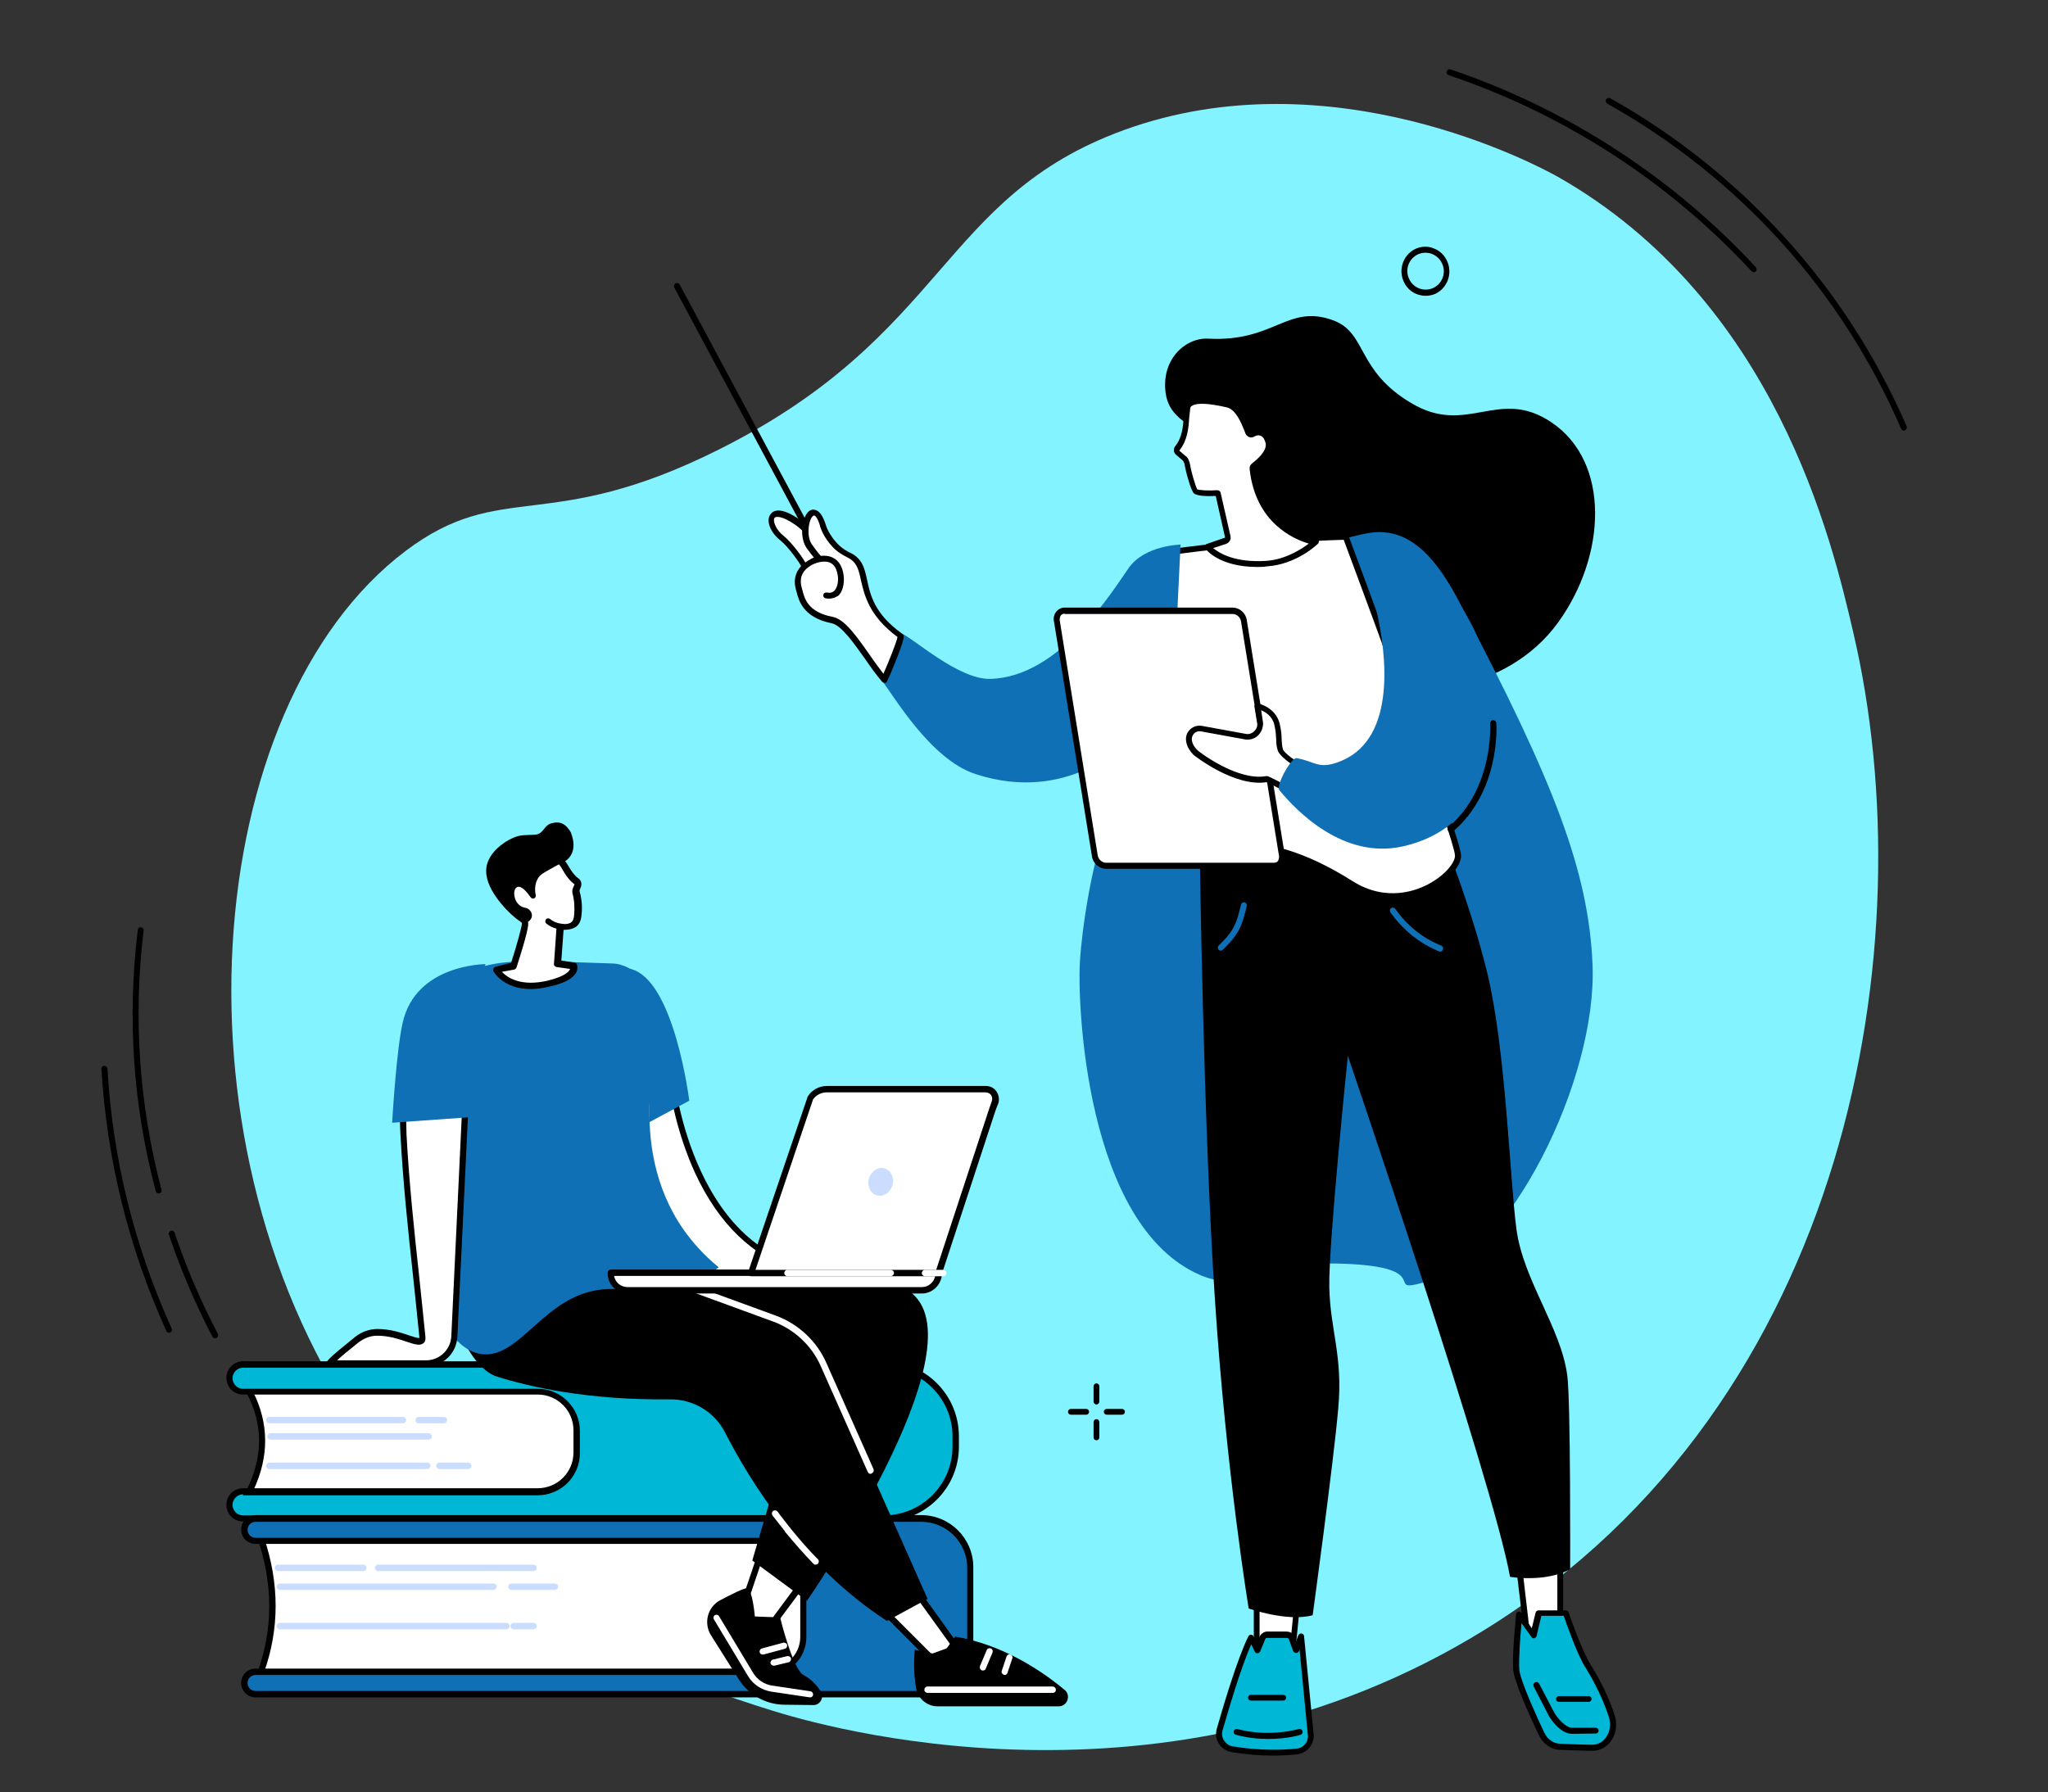 <?xml version="1.0" encoding="utf-8"?>
<!-- Generator: Adobe Illustrator 26.0.3, SVG Export Plug-In . SVG Version: 6.00 Build 0)  -->
<svg version="1.1" id="Capa_1" xmlns="http://www.w3.org/2000/svg" xmlns:xlink="http://www.w3.org/1999/xlink" x="0px" y="0px"
	 viewBox="0 0 640.3 560.4" style="enable-background:new 0 0 640.3 560.4;" xml:space="preserve">
<rect x="0" y="0" width="640.3" height="560.4" fill="#333333" stroke="none"/>
<style type="text/css">
	.st0{fill:#83F3FF;}
	.st1{display:none;}
	.st2{display:inline;}
	.st3{fill:#FFFFFF;}
	.st4{fill:#1070B5;}
	.st5{fill:#00B7D5;}
	.st6{fill:#CADDFF;}
</style>
<g id="Online_courses">
	<path class="st0" d="M486.9,55.2c68.2,38.7,85.9,114,92.5,142.5c22.7,96.7-0.6,240.7-114.8,311.7
		c-100.2,62.3-208.7,30.1-223.6,25.4c-25-7.8-84.8-27.5-126.1-85.3c-64.2-90-52.2-228.8,11.9-277.2c30.1-22.7,44.4-4.9,97.9-31.7
		c71.6-35.8,69.2-78.9,126.6-99.9C416.2,17.1,480.6,51.7,486.9,55.2z"/>
	<g>
		<g class="st1">
			<g class="st2">
				<path class="st3" d="M345.3,16.2h-197c-7.2,0-13.7,5.8-14.7,13.1L115,176c-0.9,7.2,4.2,13.1,11.3,13.1h197
					c7.2,0,13.7-5.8,14.7-13.1l18.7-146.7C357.6,22,352.5,16.2,345.3,16.2z"/>
				<path d="M323.3,189.8h-197c-3.7,0-7-1.4-9.2-4c-2.3-2.7-3.4-6.2-2.9-9.9l18.7-146.7c1-7.6,7.9-13.8,15.5-13.8h197
					c3.7,0,7,1.4,9.2,4c2.3,2.7,3.4,6.2,2.9,9.9l-18.7,146.7C337.8,183.7,330.8,189.8,323.3,189.8z M148.4,17
					c-6.8,0-13,5.5-13.9,12.4l-18.7,146.7c-0.4,3.3,0.5,6.4,2.5,8.7c2,2.3,4.8,3.5,8,3.5h197c6.8,0,13-5.5,13.9-12.4l18.7-146.7
					c0.4-3.3-0.5-6.4-2.5-8.7c-2-2.3-4.8-3.5-8-3.5H148.4z"/>
			</g>
			<g class="st2">
				<path d="M345.3,38.4H143c-0.4,0-0.8-0.4-0.8-0.8c0-0.4,0.4-0.8,0.8-0.8h202.3c0.4,0,0.8,0.4,0.8,0.8
					C346.1,38.1,345.7,38.4,345.3,38.4z"/>
				<path class="st4" d="M157.3,26.2c-0.2,1.9-1.9,3.4-3.8,3.4c-1.8,0-3.1-1.5-2.9-3.4c0.2-1.9,1.9-3.4,3.8-3.4
					C156.2,22.9,157.5,24.4,157.3,26.2z"/>
				<path class="st4" d="M170.6,26.2c-0.2,1.9-1.9,3.4-3.8,3.4c-1.8,0-3.1-1.5-2.9-3.4c0.2-1.9,1.9-3.4,3.8-3.4
					C169.5,22.9,170.8,24.4,170.6,26.2z"/>
				<path class="st4" d="M183.9,26.2c-0.2,1.9-1.9,3.4-3.8,3.4c-1.8,0-3.1-1.5-2.9-3.4c0.2-1.9,1.9-3.4,3.8-3.4
					C182.8,22.9,184.1,24.4,183.9,26.2z"/>
				<path d="M346.9,27h-18.8c-0.4,0-0.8-0.4-0.8-0.8c0-0.4,0.4-0.8,0.8-0.8h18.8c0.4,0,0.8,0.4,0.8,0.8
					C347.7,26.7,347.3,27,346.9,27z"/>
				<path d="M319.7,27h-90.8c-0.4,0-0.8-0.4-0.8-0.8c0-0.4,0.4-0.8,0.8-0.8h90.8c0.4,0,0.8,0.4,0.8,0.8
					C320.5,26.7,320.1,27,319.7,27z"/>
				<path d="M208.5,27h-16.5c-0.4,0-0.8-0.4-0.8-0.8c0-0.4,0.4-0.8,0.8-0.8h16.5c0.4,0,0.8,0.4,0.8,0.8
					C209.3,26.7,208.9,27,208.5,27z"/>
			</g>
			<g class="st2">
				<g>
					<path class="st4" d="M136.3,163.6h181.5c1,0,1.9-0.8,2-1.8l13.8-108.4c0.2-1.2-0.8-2.3-2-2.3H150.1c-1,0-1.9,0.8-2,1.8
						l-13.8,108.4C134.1,162.6,135,163.6,136.3,163.6z"/>
				</g>
			</g>
			<g class="st2">
				<polygon class="st3" points="283.3,71.5 194.3,71.5 195.6,59.9 284.7,59.9 				"/>
				<polygon class="st3" points="316,93.6 157.1,93.6 158.4,82 317.4,82 				"/>
				<polygon class="st3" points="310.4,134.4 151.4,134.4 152.8,122.8 311.7,122.8 				"/>
				<polygon class="st3" points="282.1,113.8 154,113.8 155.4,102.2 283.5,102.2 				"/>
				<polygon class="st3" points="277.5,154.2 149.4,154.2 150.8,142.6 278.9,142.6 				"/>
			</g>
		</g>
		<g>
			<g>
				<path d="M377.8,105.9c-7.3-0.4-15,6.7-13.3,17.4c1.4,8.8,10.9,10.7,15.6,15c15.1,14.1,20.1,60.2,42.2,72.3
					c17.6,9.6,48.9,6,64.8-15.9c15.1-20.8,16.5-50.1-2-62.6c-16.6-11.2-26.3,4.4-43.8-6c-17.3-10.2-13.8-21.9-24.4-25.9
					C402.5,94.9,398.6,107,377.8,105.9z"/>
				<path class="st4" d="M351.2,220.6c-7.8,47.6-8.7,48.3-9.7,53.2c0,0-3.1,14-3.9,27.5c-0.7,11.7,1.5,82,37.8,97.5
					c13.1,5.6,16.9-4.7,44.9-3.6c28.6,1.1,12.1,9.4,24.6,5.9c27-7.7,54.5-63.6,53-99.4c-1.2-29.2-12-57-41-112.2
					c-4.4-8.4-11.5-21.2-22.9-22.9c-5.2-0.7-7.3,0.1-28.3,5.8c-22.9,6.3-28.7-0.4-38.5,5.8C356.8,184.7,355.1,196.8,351.2,220.6z"/>
				<g>
					<g>
						<polygon class="st3" points="392.9,496 392.9,519 403.9,518.3 406.1,496 						"/>
						<path d="M392.9,519.9c-0.2,0-0.5-0.1-0.6-0.3c-0.2-0.2-0.3-0.4-0.3-0.7v-23c0-0.5,0.4-0.9,0.9-0.9h13.2c0.3,0,0.5,0.1,0.7,0.3
							c0.2,0.2,0.3,0.5,0.2,0.7l-2.2,22.3c0,0.5-0.4,0.8-0.9,0.8L392.9,519.9C392.9,519.9,392.9,519.9,392.9,519.9z M393.8,496.9
							V518l9.3-0.6l2-20.5H393.8z"/>
					</g>
					<g>
						<path class="st5" d="M405.6,547.7c-4.5,0.5-11.9,0.8-20.5-0.7c-2.8-0.5-4.6-3.3-3.8-6c2.2-7.7,6.4-21.9,9.8-28.8l2,3.7
							l1.6-3.9c0.3-0.5,0.8-0.8,1.3-0.8l5.9,0c1.7,0,1.9,0.9,2.1,1.7l1.2,3.1l1.6-4.1l3,30.7C410.1,545,408.2,547.4,405.6,547.7z"/>
						<path d="M397.9,549c-3.8,0-8.2-0.3-12.9-1.1c-1.6-0.3-3-1.2-3.9-2.6c-0.9-1.4-1.1-3.1-0.7-4.6c1.8-6.3,6.3-21.7,9.9-29
							c0.2-0.3,0.5-0.5,0.8-0.5c0.3,0,0.7,0.2,0.8,0.5l1.1,2l0.9-2.1c0,0,0-0.1,0.1-0.1c0.4-0.7,1.2-1.2,2-1.3c0,0,0.1,0,0.1,0
							l5.9,0c0,0,0,0,0,0c2.3,0,2.7,1.5,2.9,2.2l0,0.2l0.3,0.7l0.7-1.9c0.2-0.4,0.6-0.6,1-0.6c0.4,0.1,0.8,0.4,0.8,0.8l3,30.7
							c0.3,3.1-2,5.9-5.1,6.3l0,0C403.6,548.8,401,549,397.9,549z M391.2,514.2c-3.4,7.6-7.3,21.2-9,27c-0.3,1.1-0.1,2.2,0.5,3.1
							c0.6,0.9,1.5,1.6,2.6,1.8c8.4,1.4,15.6,1.2,20.2,0.7l0,0c2.1-0.2,3.6-2.1,3.4-4.2l-2.6-26.8l-0.2,0.5
							c-0.1,0.4-0.5,0.6-0.9,0.6c0,0,0,0,0,0c-0.4,0-0.7-0.2-0.9-0.6l-1.2-3.3c-0.2-0.6-0.2-0.8-1.2-0.8l-5.8,0
							c-0.2,0-0.4,0.1-0.5,0.3l-1.6,3.9c-0.1,0.3-0.5,0.6-0.8,0.6c-0.4,0-0.7-0.2-0.9-0.5L391.2,514.2z"/>
					</g>
					<path d="M396.6,543.8c-3,0-6.5-0.3-10.2-1.3c-0.5-0.1-0.8-0.6-0.7-1.1c0.1-0.5,0.6-0.8,1.1-0.7c10.3,2.7,19.1,0,19.2,0
						c0.5-0.2,1,0.1,1.2,0.6c0.2,0.5-0.1,1-0.6,1.2C406.4,542.6,402.4,543.8,396.6,543.8z"/>
					<path d="M401.2,531.8h-10.1c-0.5,0-0.9-0.4-0.9-0.9c0-0.5,0.4-0.9,0.9-0.9h10.1c0.5,0,0.9,0.4,0.9,0.9
						C402.1,531.4,401.7,531.8,401.2,531.8z"/>
					<g>
						<polygon class="st3" points="474.3,483.8 477.5,511.6 487.9,511.2 487.9,483.8 						"/>
						<path d="M477.5,512.5c-0.5,0-0.9-0.4-0.9-0.8l-3.3-27.7c0-0.3,0.1-0.5,0.2-0.7s0.4-0.3,0.7-0.3h13.6c0.5,0,0.9,0.4,0.9,0.9
							v27.4c0,0.5-0.4,0.9-0.9,0.9L477.5,512.5C477.6,512.5,477.6,512.5,477.5,512.5z M475.3,484.8l3,25.8l8.6-0.3v-25.5H475.3z"/>
					</g>
					<g>
						<path class="st5" d="M475.1,504.9c0,0-1.3,12.3-0.9,17.3c0.3,3.5,5.2,14.3,7.9,20.1c1.1,2.4,3.3,3.9,5.7,4
							c2.9,0.1,7,0.3,10.2,0.3c4.5,0,7.6-5.1,6-9.9c-1.5-4.4-3.8-9.9-7.5-15.8c-2.8-4.4-6.8-16.4-6.8-16.4h-8.5l-1.7,7L475.1,504.9z
							"/>
						<path d="M497.9,547.5C497.9,547.5,497.9,547.5,497.9,547.5c-3.3,0-7.4-0.2-10.3-0.3c-2.7-0.1-5.2-1.9-6.5-4.6
							c-3.5-7.4-7.7-16.9-8-20.4c-0.4-5,0.9-16.9,0.9-17.4c0-0.4,0.3-0.7,0.7-0.8c0.4-0.1,0.8,0.1,1,0.4l3.2,4.8l1.2-4.9
							c0.1-0.4,0.5-0.7,0.9-0.7h8.5c0.4,0,0.8,0.3,0.9,0.6c0,0.1,4.1,11.9,6.8,16.2c3.2,5.1,5.8,10.4,7.6,16c0.9,2.7,0.5,5.8-1.1,8
							C502.3,546.4,500.2,547.5,497.9,547.5z M475.7,507.6c-0.4,3.9-0.9,11.1-0.7,14.5c0.2,2.5,3.1,9.7,7.8,19.7
							c1,2.1,2.8,3.4,4.9,3.5c2.8,0.1,6.9,0.3,10.2,0.3c0,0,0,0,0,0c1.6,0,3.2-0.8,4.2-2.3c1.3-1.8,1.6-4.2,0.9-6.4
							c-1.8-5.4-4.3-10.6-7.4-15.6c-2.5-3.9-5.8-13.4-6.7-16h-7l-1.5,6.3c-0.1,0.4-0.4,0.6-0.7,0.7c-0.4,0.1-0.7-0.1-0.9-0.4
							L475.7,507.6z"/>
					</g>
					<path d="M491.5,542.2c-3.8,0-6.9-5-7.2-5.5l-4.8-9.3c-0.2-0.5-0.1-1,0.4-1.3c0.5-0.2,1-0.1,1.3,0.4l4.8,9.2
						c0.8,1.3,3.3,4.6,5.6,4.6c0,0,0,0,0,0l7.3,0c0,0,0,0,0,0c0.5,0,0.9,0.4,0.9,0.9c0,0.5-0.4,0.9-0.9,0.9L491.5,542.2
						C491.5,542.2,491.5,542.2,491.5,542.2z"/>
					<path d="M496.7,532.2h-9.3c-0.5,0-0.9-0.4-0.9-0.9s0.4-0.9,0.9-0.9h9.3c0.5,0,0.9,0.4,0.9,0.9S497.2,532.2,496.7,532.2z"/>
					<path d="M375.1,266.1c0,0,1.1,84.6,4.7,139.7c3.6,55.1,10.6,97.2,10.6,97.2s12.1,4.3,20,2.1c0,0,6.6-48.3,8-64.7
						c1.5-16.3-2.5-24.4-2.8-37.8c-0.3-13.4,5.8-72.4,5.8-72.4s45.5,133.4,50.7,162.9c0,0,11,1.9,18.8-2.4c0,0,0.2-52.5-0.9-60.6
						c-2-15-13.8-29.8-15.9-45.8c-2.1-16-3.3-56-9.1-80c-5.8-24-17.2-51-17.2-51L375.1,266.1z"/>
					<path class="st4" d="M450.3,297.6c-0.1,0-0.2,0-0.4-0.1c-6.1-2.5-11.2-6.6-15.2-12.2c-0.3-0.4-0.2-1,0.2-1.3
						c0.4-0.3,1-0.2,1.3,0.2c3.8,5.3,8.6,9.2,14.4,11.5c0.5,0.2,0.7,0.7,0.5,1.2C451,297.4,450.6,297.6,450.3,297.6z"/>
					<path class="st4" d="M381.7,297.3c-0.2,0-0.5-0.1-0.7-0.3c-0.4-0.4-0.3-1,0-1.3c4.9-4.6,5.6-7.3,6.7-11.6
						c0.1-0.4,0.2-0.8,0.3-1.2c0.1-0.5,0.6-0.8,1.1-0.7c0.5,0.1,0.8,0.6,0.7,1.1c-0.1,0.4-0.2,0.8-0.3,1.2
						c-1.1,4.4-1.9,7.5-7.2,12.5C382.1,297.2,381.9,297.3,381.7,297.3z"/>
				</g>
				<g>
					<g>
						<path class="st3" d="M244.4,168.4c2.6,2,6.5,7.5,6.8,8.5c2.6,8.4,10.3,1.2,10.3,1.2s-6.8-10.9-11.9-14.5
							C239.7,156.5,239.1,164.2,244.4,168.4z"/>
						<path d="M255.6,181.9c-0.4,0-0.8,0-1.2-0.2c-1.8-0.5-3.2-2-3.9-4.6c-0.3-0.8-4-6.1-6.5-8.1l0,0c-3.2-2.5-4.6-6.2-3.1-8.2
							c0.9-1.2,3.2-2.5,9.4,1.9c5.2,3.7,11.9,14.3,12.2,14.8c0.2,0.4,0.2,0.9-0.2,1.2C262,179,258.8,181.9,255.6,181.9z M245,167.6
							c2.7,2.1,6.7,7.7,7.1,9c0.6,1.9,1.5,3,2.6,3.3c1.8,0.5,4.2-1,5.5-2c-1.6-2.4-7.1-10.6-11.3-13.6c-4.4-3.1-6.4-2.9-6.8-2.3
							C241.6,162.9,242.5,165.6,245,167.6L245,167.6z"/>
					</g>
					<g>
						<path class="st3" d="M366.8,172.6c0,0,27.2-3.9,53.9-4.7c0,0,35.1,93.9,35.1,99.8c0,5.9-16.8,19.3-33.5,8.6
							c-27.8-17.8-45.2-11.7-58.9-8.5C342.8,272.6,366.8,172.6,366.8,172.6z"/>
						<path d="M435.4,281.2c-4.1,0-8.8-1-13.6-4.1c-25.6-16.3-42.1-12.3-55.3-9.1c-1,0.2-2,0.5-2.9,0.7c-2.2,0.5-4,0-5.5-1.5
							c-11.9-12,7-91.5,7.8-94.9c0.1-0.4,0.4-0.7,0.8-0.7c0.3,0,27.5-3.9,54-4.7c0.4,0,0.8,0.2,0.9,0.6
							c1.4,3.8,35.2,94.1,35.2,100.1c0,3.2-3.8,7.5-8.9,10.3C445.5,279.3,441,281.2,435.4,281.2z M385.9,263.2
							c10,0,21.9,2.8,36.9,12.3c10.7,6.8,20.4,2.9,24.1,0.8c5-2.7,8-6.6,8-8.7c0-4.7-24.9-72.3-34.8-98.8c-23.9,0.7-48.3,4-52.5,4.5
							c-0.8,3.6-5.2,22.3-8.3,41.9c-5.7,36-3.1,47.4,0.1,50.6c1,1,2.2,1.3,3.8,1c0.9-0.2,1.9-0.5,2.9-0.7
							C371.9,264.8,378.4,263.2,385.9,263.2z"/>
					</g>
					<path class="st4" d="M275.6,212.7c3.4,4.1,15.1,24.8,29.5,29.4c28.7,9.3,46.5-9.6,46.5-9.6l-2.5,56.7c0,0,13.9,8.2,13.9,7.5
						s6.1-126.4,6.1-126.4s-11.2,0.2-16.2,7.3c-5,7.1-21.6,34.3-43.4,34.7c-9.9,0.2-24.3-13-27.5-14.1L275.6,212.7z"/>
					<g>
						<g>
							<path class="st3" d="M332.9,191h52.5c1.7,0,3.2,1.4,3.5,3.1l11.9,73.6c0.3,1.7-0.8,3.1-2.5,3.1h-52.5c-1.7,0-3.2-1.4-3.5-3.1
								l-11.9-73.6C330.1,192.4,331.3,191,332.9,191z"/>
							<path d="M398.3,271.7h-52.5c-2.1,0-4.1-1.7-4.4-3.9l-11.9-73.6c-0.2-1.1,0.1-2.2,0.8-3c0.7-0.8,1.6-1.2,2.6-1.2h52.5
								c2.1,0,4.1,1.7,4.4,3.9l11.9,73.6c0.2,1.1-0.1,2.2-0.8,3C400.3,271.3,399.4,271.7,398.3,271.7z M332.9,191.9
								c-0.5,0-0.9,0.2-1.2,0.5c-0.3,0.4-0.4,0.9-0.4,1.5l11.9,73.6c0.2,1.3,1.4,2.3,2.6,2.3h52.5c0.5,0,0.9-0.2,1.2-0.5
								c0.3-0.4,0.4-0.9,0.4-1.5L388,194.3c-0.2-1.3-1.4-2.3-2.6-2.3H332.9z"/>
						</g>
					</g>
					<g>
						<g>
							<path class="st3" d="M393.2,220.8l0.9,5.6c0.1,2.5-2.2,4.5-4.7,4l-13.7-2.5c-2.1-0.4-4.1,1.3-3.9,3.4
								c0.1,1.2,0.6,2.6,2.1,4.1c0.7,0.7,12.9,9.9,22.2,8.3c0.4-0.1,9.1,4.8,9.5,4.6c1.5-1,2.5-4.4,2.8-7.2c0-0.2-7.2-4.3-8-6.6
								c-0.8-2.3-0.1-4-1.1-8C398.2,221.8,393.2,220.8,393.2,220.8z"/>
							<path d="M405.6,249.2c-0.6,0-1.7-0.6-5.8-2.7c-1.4-0.7-3.2-1.7-3.8-1.9c-10.1,1.6-22.7-8.4-22.8-8.5
								c-1.5-1.5-2.3-3.1-2.4-4.7c-0.1-1.3,0.4-2.5,1.4-3.4c1-0.9,2.3-1.2,3.6-1l13.7,2.5c0.9,0.2,1.8-0.1,2.5-0.7
								c0.7-0.6,1.1-1.4,1.1-2.3l-0.9-5.5c0-0.3,0.1-0.6,0.3-0.8c0.2-0.2,0.5-0.3,0.8-0.2c0.2,0,5.6,1.2,6.8,6.4
								c0.5,2.1,0.6,3.7,0.6,4.9c0.1,1.1,0.1,2,0.4,3c0.4,1.3,4.6,4.1,6.2,5.1c1.6,1.1,1.9,1.2,1.8,1.9c-0.3,2.8-1.4,6.6-3.2,7.9
								C405.9,249.1,405.8,249.2,405.6,249.2z M396.1,242.7c0.4,0,1,0.3,4.5,2.1c1.5,0.8,3.8,2,4.7,2.4c0.9-1,1.7-3.3,2.1-5.8
								c-0.2-0.2-0.6-0.4-0.9-0.6c-3.2-2.1-6.4-4.3-7-6.1c-0.4-1.2-0.5-2.3-0.5-3.5c-0.1-1.2-0.1-2.6-0.6-4.6
								c-0.6-2.6-2.7-3.9-4.1-4.5l0.6,4c0,0,0,0.1,0,0.1c0,1.5-0.6,2.9-1.7,3.9c-1.1,1-2.6,1.4-4.1,1.1l-13.7-2.5
								c-0.7-0.1-1.5,0.1-2,0.6c-0.5,0.5-0.8,1.2-0.8,1.9c0.1,1.2,0.7,2.4,1.9,3.5c1.1,1,12.8,9.6,21.4,8
								C396,242.7,396,242.7,396.1,242.7z M407.7,241.7L407.7,241.7L407.7,241.7z"/>
						</g>
						<path class="st4" d="M405.4,237.1c6,1,6.9,3.9,14.3,0.7c16.9-7.4,13.7-33.3,10.8-46.2c-0.6-2.6-1.3-5.2-2.1-7.7
							c-1.5-4.5,16.6-8.6,19.8-5.2c3.9,4.2,8,9.4,11.5,15.9c10.5,19.2,13.9,62.3-21.2,70.1c-18.5,4.1-33.2-11.1-38.5-17.6
							C398.8,245.7,403.7,236.8,405.4,237.1z"/>
					</g>
					<path d="M453.5,260.2c-0.3,0-0.5-0.1-0.7-0.3c-0.3-0.4-0.3-1,0.1-1.3c14.2-12.1,13-32.2,13-32.4c0-0.5,0.4-1,0.9-1
						c0.5,0,1,0.4,1,0.9c0.1,0.9,1.3,21.3-13.6,34C453.9,260.1,453.7,260.2,453.5,260.2z"/>
					<g>
						<path d="M260.9,182.4c-0.3,0-0.7-0.2-0.8-0.5l-49.3-92c-0.2-0.5-0.1-1,0.4-1.3c0.5-0.2,1-0.1,1.3,0.4l49.3,92
							c0.2,0.5,0.1,1-0.4,1.3C261.2,182.3,261,182.4,260.9,182.4z"/>
						<g>
							<g>
								<path class="st3" d="M257.6,164.7c0.8,2.4,3,5.4,5,7c0.9,0.7,1.8,1.3,2.9,1.8c8.1,3.7,0.6,14,16.2,25.3
									c0.6,0.4-3.8,11.1-5.1,13.7c-5.5-6.5-11.4-17.6-16.3-18.6c-9.1-1.8-9.7-7.3-10.4-10c-1.9-7.2,6.5-9.1,6.5-9.1
									s-0.9-0.7-3.2-4C249.6,165.7,254.2,153.9,257.6,164.7z"/>
								<path d="M276.5,213.5c-0.3,0-0.5-0.1-0.7-0.3c-1.8-2.1-3.6-4.6-5.3-7.1c-3.7-5.2-7.5-10.6-10.5-11.2c-9-1.8-10.3-7.2-11-10
									c-0.1-0.2-0.1-0.5-0.2-0.7c-0.6-2.2-0.3-4.2,0.7-5.9c1.3-2.1,3.5-3.3,5-3.9c-0.5-0.6-1.3-1.6-2.3-3c-2-2.9-1.7-7.8-0.2-10.4
									c0.9-1.6,2-1.7,2.6-1.6c1.5,0.2,2.7,1.8,3.7,5.1l0,0c0.7,2.1,2.7,5,4.7,6.6c0.9,0.7,1.8,1.3,2.7,1.7
									c3.9,1.8,4.6,4.9,5.4,8.6c1,4.7,2.3,10.6,11,16.8c0.6,0.4,1,0.7-1.5,7.1c-1.2,3.1-2.6,6.5-3.3,7.8c-0.1,0.3-0.4,0.5-0.7,0.5
									C276.6,213.5,276.6,213.5,276.5,213.5z M254.5,161.2c-0.2,0-0.5,0.3-0.8,0.7c-1,1.7-1.5,5.9,0.1,8.3c2.1,3,3,3.8,3,3.8
									c0.3,0.2,0.4,0.6,0.3,0.9c-0.1,0.3-0.3,0.6-0.7,0.7c0,0-3.7,0.9-5.3,3.5c-0.8,1.3-0.9,2.8-0.5,4.5c0.1,0.2,0.1,0.5,0.2,0.7
									c0.7,2.8,1.7,7.1,9.5,8.6c3.8,0.7,7.6,6.2,11.6,11.9c1.4,2,2.9,4.1,4.3,5.9c1.5-3.4,4.1-9.8,4.4-11.5
									c-8.9-6.6-10.3-13-11.4-17.6c-0.7-3.4-1.3-5.9-4.3-7.3c-1-0.5-2-1.1-3.1-1.9c-2.3-1.8-4.5-5-5.3-7.5l0,0
									C255.6,161.4,254.6,161.2,254.5,161.2C254.5,161.2,254.5,161.2,254.5,161.2z M281.1,199.6L281.1,199.6L281.1,199.6z"/>
							</g>
							<path d="M259.2,187.2c-0.3,0-0.7,0-1.1-0.1c-0.5-0.1-0.8-0.6-0.7-1.1c0.1-0.5,0.6-0.8,1.1-0.7c1,0.2,1.8,0,2.4-0.6
								c1-1.1,1.4-3.3,0.9-5.4c-0.4-1.7-1.1-2.8-2.2-3.3c-2.1-1-5.1,0.3-5.1,0.3c-0.5,0.2-1,0-1.2-0.4c-0.2-0.5,0-1,0.4-1.2
								c0.2-0.1,3.7-1.8,6.7-0.3c1.6,0.8,2.7,2.3,3.2,4.6c0.5,2.3,0.3,5.4-1.4,7.2C261.6,186.6,260.6,187.2,259.2,187.2z"/>
						</g>
					</g>
				</g>
				<g>
					<g>
						<path class="st3" d="M391.7,135.6c-0.5,0.3-1.2,0.1-1.4-0.5c-1.1-2.7-2.8-7.9-6.4-8.7c-4.6-1.1-12-2.4-12.6,1.2
							c-0.6,3.2,0.1,8.7-3.2,12.6c-0.3,0.4,0,1,0.4,1.3l2.1,1.8c0.4,0.3,0.8,1.5,0.9,2c0.2,1.7,1.9,7.7,2.5,8.2c1.2,0.9,7,0.6,7,0.6
							l3.1,13.6c0.2,0.6-0.2,1.2-0.8,1.4l-5.5,1.9c0,0,4.4,6.2,18.3,5.3c8.9-0.6,15.4-6.8,15.4-6.8s-17.2-2.4-19.6-22.8
							c-0.1-0.4,0.1-0.9,0.5-1.2c1.4-1,5.1-4.1,4.4-7.2C395.9,135,393.5,134.5,391.7,135.6z"/>
						<path d="M393.1,177.3c-12,0-16.1-5.5-16.3-5.8c-0.2-0.2-0.2-0.5-0.1-0.8c0.1-0.3,0.3-0.5,0.6-0.6l5.5-1.9c0,0,0,0,0.1,0
							c0.1,0,0.1-0.1,0.1-0.1c0,0,0-0.1,0-0.1l-2.9-12.9c-2.1,0.1-5.7,0.1-6.8-0.8c-1-0.8-2.7-7.4-2.9-8.8c0-0.5-0.4-1.2-0.5-1.4
							l-2.1-1.8c-0.4-0.3-0.8-0.9-0.8-1.4c0-0.4,0.1-0.9,0.3-1.2c2.3-2.7,2.6-6.4,2.8-9.3c0.1-1,0.1-2,0.3-2.9
							c0.2-0.9,0.7-1.7,1.4-2.2c2-1.3,5.8-1.3,12.3,0.2c3.7,0.9,5.6,5.5,6.8,8.5c0.1,0.3,0.2,0.5,0.3,0.7l0.6,0.8l-0.5-0.8
							c1.2-0.7,2.6-0.8,3.7-0.3c0.9,0.4,2.1,1.4,2.6,3.6c0.7,3.4-2.7,6.5-4.8,8.1c-0.1,0.1-0.1,0.2-0.1,0.3
							c2.2,19.4,18.6,22,18.8,22c0.4,0.1,0.6,0.3,0.8,0.6c0.1,0.3,0,0.7-0.2,1c-0.3,0.3-6.8,6.5-15.9,7.1
							C395,177.3,394,177.3,393.1,177.3z M379.3,171.4c1.9,1.6,6.8,4.6,16.5,4c6.1-0.4,11.1-3.7,13.4-5.4
							c-4.7-1.4-16.6-6.4-18.5-23.2c-0.1-0.8,0.2-1.5,0.9-2c1.4-1.1,4.6-3.8,4.1-6.2c-0.3-1.2-0.8-2-1.5-2.3c-0.6-0.3-1.3-0.2-2,0.2
							l0,0c-0.5,0.3-1.1,0.4-1.6,0.2c-0.5-0.2-1-0.6-1.2-1.1c-0.1-0.2-0.2-0.5-0.3-0.8c-1-2.5-2.7-6.7-5.5-7.4
							c-5.7-1.3-9.4-1.5-10.9-0.5c-0.4,0.2-0.6,0.5-0.6,1c-0.1,0.7-0.2,1.7-0.3,2.7c-0.2,3.2-0.5,7.1-3.1,10.3c0,0,0.1,0.1,0.1,0.1
							l2.1,1.8c0.7,0.5,1.1,2,1.2,2.6c0.2,1.7,1.7,6.8,2.2,7.6c0.6,0.3,3.5,0.5,6.3,0.3c0.4,0,0.9,0.3,1,0.7l3.1,13.6
							c0.1,0.5,0.1,1.1-0.2,1.5c-0.3,0.5-0.7,0.8-1.2,1L379.3,171.4z M374.5,152.9L374.5,152.9L374.5,152.9z"/>
					</g>
				</g>
			</g>
		</g>
	</g>
	<g>
		<g>
			<g>
				<path class="st3" d="M78,466.3c5-10.3,5.5-20.7,0-31.3l3.9-4.7l107.9,3.5l-3.7,34.3l-104.5,1.2L78,466.3z"/>
				<path d="M81.7,470.4c-0.2,0-0.5-0.1-0.6-0.2l-3.7-3c-0.3-0.3-0.5-0.8-0.3-1.2c5.2-10.6,5.2-20.5,0-30.4
					c-0.2-0.4-0.1-0.8,0.1-1.1l3.9-4.7c0.2-0.2,0.5-0.4,0.8-0.4l107.9,3.5c0.3,0,0.5,0.1,0.7,0.3c0.2,0.2,0.3,0.5,0.2,0.8l-3.7,34.3
					c-0.1,0.5-0.5,0.9-1,0.9L81.7,470.4C81.7,470.4,81.7,470.4,81.7,470.4z M79.2,466.1l2.8,2.3l103.2-1.2l3.5-32.4l-106.4-3.5
					l-3.2,3.9C84.1,445.1,84.2,455.5,79.2,466.1z"/>
			</g>
			<g>
				<path class="st5" d="M276.3,426.6H134.1H76c-2.3,0-4.2,1.9-4.2,4.2s1.9,4.2,4.2,4.2h92.1c6.7,0,12.2,5.5,12.2,12.2v6.9
					c0,6.7-5.5,12.2-12.2,12.2H76c-2.3,0-4.2,1.9-4.2,4.2c0,2.3,1.9,4.2,4.2,4.2h200.3c12.4,0,22.5-10.1,22.5-22.5v-3.2
					C298.8,436.7,288.7,426.6,276.3,426.6z"/>
				<path d="M276.3,475.8H76c-2.9,0-5.2-2.3-5.2-5.2c0-2.9,2.3-5.2,5.2-5.2h92.1c6.2,0,11.2-5,11.2-11.2v-6.9
					c0-6.2-5-11.2-11.2-11.2H76c-2.9,0-5.2-2.3-5.2-5.2s2.3-5.2,5.2-5.2h200.3c13,0,23.5,10.5,23.5,23.5v3.2
					C299.8,465.3,289.3,475.8,276.3,475.8z M76,467.3c-1.8,0-3.3,1.5-3.3,3.3c0,1.8,1.5,3.3,3.3,3.3h200.3
					c11.9,0,21.5-9.7,21.5-21.5v-3.2c0-11.9-9.7-21.5-21.5-21.5H76c-1.8,0-3.3,1.5-3.3,3.3s1.5,3.3,3.3,3.3h92.1
					c7.3,0,13.2,5.9,13.2,13.2v6.9c0,7.3-5.9,13.2-13.2,13.2H76z"/>
			</g>
			<path class="st6" d="M138.8,445.1h-7.9c-0.5,0-1-0.4-1-1c0-0.5,0.4-1,1-1h7.9c0.5,0,1,0.4,1,1
				C139.8,444.7,139.3,445.1,138.8,445.1z"/>
			<path class="st6" d="M125.9,445.1H84.2c-0.5,0-1-0.4-1-1c0-0.5,0.4-1,1-1h41.8c0.5,0,1,0.4,1,1
				C126.9,444.7,126.5,445.1,125.9,445.1z"/>
			<path class="st6" d="M134,450.2H84.6c-0.5,0-1-0.4-1-1c0-0.5,0.4-1,1-1H134c0.5,0,1,0.4,1,1C135,449.8,134.5,450.2,134,450.2z"/>
			<path class="st6" d="M146.4,459.4h-9c-0.5,0-1-0.4-1-1c0-0.5,0.4-1,1-1h9c0.5,0,1,0.4,1,1C147.4,458.9,146.9,459.4,146.4,459.4z"
				/>
			<path class="st6" d="M133.6,459.4H84.2c-0.5,0-1-0.4-1-1c0-0.5,0.4-1,1-1h49.4c0.5,0,1,0.4,1,1
				C134.6,458.9,134.1,459.4,133.6,459.4z"/>
		</g>
		<g>
			<g>
				<path class="st3" d="M81.1,524.1H262v-44.3l-180.9,0C86.5,494.7,86.6,509.5,81.1,524.1z"/>
				<path d="M262,525.1H81.1c-0.3,0-0.6-0.2-0.8-0.4c-0.2-0.3-0.2-0.6-0.1-0.9c5.3-14.1,5.3-28.8,0-43.6c-0.1-0.3-0.1-0.6,0.1-0.9
					c0.2-0.3,0.5-0.4,0.8-0.4H262c0.5,0,1,0.4,1,1v44.3C263,524.6,262.6,525.1,262,525.1z M82.5,523.1h178.5v-42.4H82.5
					C87.4,495.2,87.4,509.4,82.5,523.1z"/>
			</g>
			<g>
				<path class="st4" d="M240.3,482H79.9c-1.9,0-3.5-1.6-3.5-3.5l0,0c0-1.9,1.6-3.5,3.5-3.5H288c8.5,0,15.3,6.9,15.3,15.3v24.1
					c0,8.5-6.9,15.3-15.3,15.3H79.9c-1.9,0-3.5-1.6-3.5-3.5s1.6-3.5,3.5-3.5h160.4c6,0,10.8-4.9,10.8-10.8v-19.2
					C251.1,486.8,246.2,482,240.3,482z"/>
				<path d="M288,530.8H79.9c-2.5,0-4.5-2-4.5-4.5s2-4.5,4.5-4.5h160.4c5.4,0,9.9-4.4,9.9-9.9v-19.2c0-5.4-4.4-9.9-9.9-9.9H79.9
					c-2.5,0-4.5-2-4.5-4.5c0-2.5,2-4.5,4.5-4.5H288c9,0,16.3,7.3,16.3,16.3v24.1C304.3,523.4,297,530.8,288,530.8z M79.9,523.8
					c-1.4,0-2.5,1.1-2.5,2.5c0,1.4,1.1,2.5,2.5,2.5H288c7.9,0,14.4-6.4,14.4-14.4v-24.1c0-7.9-6.4-14.4-14.4-14.4H79.9
					c-1.4,0-2.5,1.1-2.5,2.5c0,1.4,1.1,2.5,2.5,2.5h160.4c6.5,0,11.8,5.3,11.8,11.8V512c0,6.5-5.3,11.8-11.8,11.8H79.9z"/>
			</g>
			<path class="st6" d="M113.7,491.3H86.9c-0.5,0-1-0.4-1-1c0-0.5,0.4-1,1-1h26.7c0.5,0,1,0.4,1,1
				C114.6,490.8,114.2,491.3,113.7,491.3z"/>
			<path class="st6" d="M166.8,491.3h-48.6c-0.5,0-1-0.4-1-1c0-0.5,0.4-1,1-1h48.6c0.5,0,1,0.4,1,1
				C167.8,490.8,167.3,491.3,166.8,491.3z"/>
			<path class="st6" d="M154.3,497.2H87.5c-0.5,0-1-0.4-1-1c0-0.5,0.4-1,1-1h66.8c0.5,0,1,0.4,1,1
				C155.2,496.7,154.8,497.2,154.3,497.2z"/>
			<path class="st6" d="M173.5,497.2h-13.6c-0.5,0-1-0.4-1-1c0-0.5,0.4-1,1-1h13.6c0.5,0,1,0.4,1,1
				C174.5,496.7,174,497.2,173.5,497.2z"/>
			<path class="st6" d="M158.3,509.5H87.5c-0.5,0-1-0.4-1-1c0-0.5,0.4-1,1-1h70.8c0.5,0,1,0.4,1,1
				C159.3,509.1,158.8,509.5,158.3,509.5z"/>
			<path class="st6" d="M166.8,509.5h-6.2c-0.5,0-1-0.4-1-1c0-0.5,0.4-1,1-1h6.2c0.5,0,1,0.4,1,1
				C167.8,509.1,167.3,509.5,166.8,509.5z"/>
		</g>
	</g>
	<g>
		<g>
			<g>
				<g>
					<path class="st3" d="M230.3,506.9c1.2-1.2,7.9-22,7.9-22l13.3,9.5l-14.5,19.5L230.3,506.9z"/>
					<path d="M236.9,514.8c-0.3,0-0.5-0.1-0.7-0.3l-6.6-6.9c-0.4-0.4-0.4-1,0-1.3c0.8-1.1,4.5-12,7.7-21.7c0.1-0.3,0.3-0.5,0.6-0.6
						c0.3-0.1,0.6,0,0.9,0.1l13.3,9.5c0.2,0.2,0.4,0.4,0.4,0.6c0,0.3,0,0.5-0.2,0.7l-14.5,19.5C237.5,514.6,237.2,514.8,236.9,514.8
						C236.9,514.8,236.9,514.8,236.9,514.8z M231.5,506.7l5.3,5.6l13.2-17.8l-11.3-8.1C236.7,492.5,233.1,503.5,231.5,506.7z"/>
				</g>
				<g>
					<path d="M254.2,533.2l-8.8-0.1c-5.8,0-11.3-3-14.4-7.9l-8.7-13.8c-2.4-3.8-1.1-8.9,2.9-11c3.6-1.9,7.4-3.8,8.3-3.7
						c1.8,0.2,2.5,8.8,2.5,8.8l7.9,0.3c0,0,3.9,16.1,7.3,18c2.5,1.3,4.2,3.3,5.4,5.1C257.8,530.8,256.4,533.3,254.2,533.2z"/>
					<path class="st3" d="M253.3,530.8c0,0-0.1,0-0.1,0l-12.1-1.8c-3-0.5-5.6-2.2-7.2-4.8l-10.7-17.8c-0.3-0.5-0.1-1.1,0.3-1.3
						c0.5-0.3,1.1-0.1,1.3,0.3l10.7,17.8c1.3,2.1,3.4,3.5,5.8,3.9l12.1,1.8c0.5,0.1,0.9,0.6,0.8,1.1
						C254.2,530.4,253.8,530.8,253.3,530.8z"/>
					<path class="st3" d="M238.4,517.4c-0.4,0-0.8-0.3-0.9-0.7c-0.1-0.5,0.2-1.1,0.7-1.2l6.7-1.8c0.5-0.1,1.1,0.2,1.2,0.7
						c0.1,0.5-0.2,1.1-0.7,1.2l-6.7,1.8C238.6,517.4,238.5,517.4,238.4,517.4z"/>
					<path class="st3" d="M241.9,520.9c-0.4,0-0.8-0.3-1-0.7c-0.1-0.5,0.2-1.1,0.7-1.2l4.5-1.1c0.5-0.1,1.1,0.2,1.2,0.7
						c0.1,0.5-0.2,1.1-0.7,1.2l-4.5,1.1C242.1,520.8,242,520.9,241.9,520.9z"/>
				</g>
				<g>
					<polygon class="st3" points="275.5,502.9 290.9,518.3 299.1,515.3 284.9,495.6 					"/>
					<path d="M290.9,519.3c-0.3,0-0.5-0.1-0.7-0.3l-15.4-15.5c-0.2-0.2-0.3-0.5-0.3-0.8c0-0.3,0.2-0.5,0.4-0.7l9.4-7.3
						c0.2-0.2,0.5-0.2,0.7-0.2c0.3,0,0.5,0.2,0.7,0.4l14.2,19.8c0.2,0.2,0.2,0.6,0.1,0.9c-0.1,0.3-0.3,0.5-0.6,0.6l-8.2,3
						C291.1,519.3,291,519.3,290.9,519.3z M277,503l14.2,14.2l6.4-2.3L284.7,497L277,503z"/>
				</g>
				<g>
					<path d="M286,515.9c0,0-0.7,6.6,0.5,12.4c0.7,3.1,3.5,5.3,6.6,5.3H331c2.7,0,3.9-3.4,1.9-5.1c-6.7-5.6-19.1-14.2-34.3-16.7
						l-4.2,5.9L286,515.9z"/>
					<path class="st3" d="M329.2,529.4H290c-0.5,0-1-0.4-1-1c0-0.5,0.4-1,1-1h39.1c0.5,0,1,0.4,1,1
						C330.2,528.9,329.7,529.4,329.2,529.4z"/>
					<path class="st3" d="M307.3,522.4c-0.1,0-0.3,0-0.4-0.1c-0.5-0.2-0.7-0.8-0.5-1.3l2.1-5c0.2-0.5,0.8-0.7,1.3-0.5
						c0.5,0.2,0.7,0.8,0.5,1.3l-2.1,5C308.1,522.2,307.7,522.4,307.3,522.4z"/>
					<path class="st3" d="M314.1,523.8c-0.1,0-0.2,0-0.3-0.1c-0.5-0.2-0.8-0.7-0.6-1.2l1.5-4.5c0.2-0.5,0.7-0.8,1.2-0.6
						c0.5,0.2,0.8,0.7,0.6,1.2l-1.5,4.5C314.9,523.5,314.6,523.8,314.1,523.8z"/>
				</g>
				<path d="M194.1,394.7c0,0,70.3-8.2,91.2,9.9c20.9,18.1-33,96-33,96l-17.1-12.6l16.2-55l-65-18.5L194.1,394.7z"/>
				<path d="M155.4,430.5c10.2,3.2,28.5,7.4,54,7.1c7.3-0.1,14,3.9,17.3,10.4c7.6,14.8,23.9,41.6,50.6,58.9L290,500l-32.5-73.2
					c-3-6.7-8.5-11.9-15.4-14.4l-64.5-23.6c0,0-20-5.6-29.8,12.3c-1.7,3.2-5-2.5-5.8,0.1C139.4,409.9,146.6,427.7,155.4,430.5z"/>
				<path class="st3" d="M272.2,460.9c-0.4,0-0.7-0.2-0.9-0.6l-14.7-33.1c-2.8-6.4-8.3-11.5-14.8-13.9L210.9,402
					c-0.5-0.2-0.8-0.8-0.6-1.3c0.2-0.5,0.8-0.8,1.3-0.6l30.9,11.3c7.1,2.6,12.9,8,15.9,14.9l14.7,33.1c0.2,0.5,0,1.1-0.5,1.3
					C272.5,460.8,272.3,460.9,272.2,460.9z"/>
				<path class="st3" d="M255,489.3c-0.3,0-0.5-0.1-0.7-0.3c-3-3.1-5.9-6.4-8.7-9.8c-0.3-0.4-0.3-1,0.1-1.4c0.4-0.3,1-0.3,1.4,0.1
					c2.8,3.4,5.6,6.7,8.6,9.7c0.4,0.4,0.4,1,0,1.4C255.5,489.2,255.3,489.3,255,489.3z"/>
				<path class="st3" d="M246.4,479.5c-0.3,0-0.6-0.1-0.8-0.4c-1.4-1.7-2.7-3.5-4.1-5.2c-0.3-0.4-0.2-1.1,0.2-1.4
					c0.4-0.3,1.1-0.2,1.4,0.2c1.3,1.8,2.7,3.5,4,5.2c0.3,0.4,0.3,1-0.1,1.4C246.9,479.4,246.6,479.5,246.4,479.5z"/>
			</g>
			<g>
				<g>
					<path class="st3" d="M210,337.9c0,0,6.2,56.2,47.7,59.8l-47.7,0.7c0,0-17.7-35.8-18.4-49.7C190.9,334.7,210,337.9,210,337.9z"
						/>
					<path d="M210,399.4c-0.4,0-0.7-0.2-0.9-0.5c-0.7-1.5-17.8-36.2-18.5-50.1c-0.2-3.7,0.9-6.6,3.2-8.6c5.5-4.9,15.9-3.2,16.3-3.2
						c0.4,0.1,0.8,0.4,0.8,0.9c0,0.1,1.6,14.1,8.2,28.3c8.8,18.9,21.8,29.2,38.6,30.7c0.5,0,0.9,0.5,0.9,1c0,0.5-0.4,0.9-1,0.9
						L210,399.4C210,399.4,210,399.4,210,399.4z M205.6,338.6c-3.3,0-7.7,0.5-10.4,3c-1.8,1.7-2.7,4-2.6,7.1
						c0.7,12.6,15.8,44.2,18,48.8l37.7-0.5c-13-4.1-23.6-14.3-30.9-30c-5.8-12.6-7.8-24.9-8.3-28.1
						C208.4,338.7,207.1,338.6,205.6,338.6z"/>
				</g>
				<path class="st4" d="M150.9,302.2c8.1-1.9,11.4-1.9,40.7-0.9c7.2,0.3,15.7,9.2,16.5,16.4c-2.3,6.8-12.8,40.5,5.6,66.8
					c2.6,3.7,6.1,7.8,11,11.8c-2.7,2.2-7,5.1-12.7,6.8c-9.5,2.8-14.2-0.2-21.8,0c-20.1,0.6-27.5,23-40.5,20.2
					c-3.5-0.8-8.1-3.5-12.4-12.6c-2.4-7.5-4.6-16.4-5.8-26.4c-3.3-27.1,2.1-49.7,6.9-63.9C139.8,316,141.4,304.4,150.9,302.2z"/>
				<path class="st4" d="M215.5,344.2c0,0-4.7-38-18.4-41.2c5.3,12,6.5,28.9,5.8,48L215.5,344.2z"/>
				<g>
					<g>
						<path class="st3" d="M126.1,342.8c-0.1,4.5-0.1,8.6,0.1,12c1.2,21.6,4.1,44.3,5.9,63.1c0.4,4-5.9-1.4-14.1-1.3
							c-2.3,0-4.6,0.9-6.4,2.3c-3.3,2.7-9.1,7.4-8.4,7.4h30c4.7,0,8.6-3.7,8.9-8.5l4-83.7L126.1,342.8z"/>
						<path d="M133.2,427.3h-30.7l-0.3-0.7c-0.3-0.8-0.4-1.1,8.8-8.5c2-1.6,4.5-2.5,7-2.5c3.9,0,7.3,1.1,9.9,2
							c1.2,0.4,2.7,0.9,3.2,0.8c0-0.1,0-0.2,0-0.4c-0.6-5.8-1.2-11.9-1.9-18.4c-1.6-14.7-3.2-29.8-4-44.8c-0.2-3.2-0.2-7.3-0.1-12.1
							l0-0.6l22-9.5l-4.1,85.3C142.8,423.2,138.5,427.3,133.2,427.3z M105.4,425.4h27.8c4.2,0,7.7-3.3,7.9-7.5l3.9-82.1l-18,7.8
							c-0.1,4.4,0,8.2,0.1,11.3c0.8,14.9,2.4,30,4,44.7c0.7,6.5,1.3,12.6,1.9,18.4c0.1,1-0.1,1.7-0.7,2.1c-1.1,0.8-2.7,0.3-5.1-0.5
							c-2.4-0.8-5.6-1.9-9.2-1.9c0,0-0.1,0-0.1,0c-2.1,0-4.1,0.8-5.8,2.1C108.6,422.6,106.5,424.3,105.4,425.4z"/>
					</g>
					<g>
						<path class="st3" d="M146.1,334c-6.2,2.6-13.6,5.7-20,8.5c0,0.1,0,0.2,0,0.2l20-8.6L146.1,334z"/>
						<path d="M125.1,344.3l0.1-2.4l0.6-0.2c5.5-2.3,12.4-5.3,20-8.5l1.4-0.6l-0.1,2.3L125.1,344.3z"/>
					</g>
				</g>
				<path class="st4" d="M122.6,351.1c0,0,1.3-22.6,3.3-31.3c4.1-18.3,25.9-18.3,25.9-18.3c-5.5,15.2-0.2,33.7-3.9,47.8L122.6,351.1
					z"/>
			</g>
			<g>
				<g>
					<path class="st3" d="M174.2,301.3l0.8-11.4c0.5,0,0.9-0.1,1-0.1c3.2,0,4.2-1.1,4.5-3.7c0.2-1.6,0.2-4.1-0.6-7.1
						c-0.1-0.3-0.1-0.7,0.1-1l0.5-1.3c0.1-0.4,0-0.9-0.4-1.1l-0.3-0.2c-1-0.9-1.9-1.9-2.6-3.1c-0.6-1.1-1.7-3.1-2.5-3.4
						c-2.1-1-10.6-5.4-15.3,2.3c-3.7,6,2.3,14.4,4.5,17.1c0.5,0.7-3.6,13.6-3.6,13.6l-5.3,1.3c0,0,4.1,7.3,16.6,4.3
						c8.9-2.1,7.5-5.5,7.5-5.5L174.2,301.3z"/>
					<path d="M166,309.3c-8.5,0-11.5-5.2-11.7-5.5c-0.2-0.3-0.2-0.6,0-0.9c0.1-0.3,0.4-0.5,0.7-0.6l4.8-1.2c1.7-5.3,3.3-11,3.4-12.4
						c-2.8-3.5-8.3-11.7-4.4-18c3.4-5.5,8.9-6.4,16.4-2.8l0.2,0.1c0.8,0.4,1.6,1.6,2.6,3.3l0.3,0.5c0.7,1.1,1.5,2.1,2.4,2.8l0.3,0.2
						c0.6,0.5,0.9,1.4,0.7,2.2c0,0,0,0.1,0,0.1l-0.5,1.3c0,0.1,0,0.2,0,0.3c0.7,2.5,0.9,5,0.6,7.5c-0.3,3.2-1.9,4.5-5.5,4.6
						c0,0-0.1,0-0.1,0l-0.7,9.6l4.1,0.6c0.3,0,0.6,0.3,0.8,0.6c0,0.1,0.4,1.1-0.2,2.4c-0.9,1.9-3.6,3.4-7.9,4.4
						C169.8,309,167.8,309.3,166,309.3z M156.9,303.9c1.7,1.8,6,4.8,14.6,2.7c4.8-1.2,6.2-2.6,6.6-3.3c0.1-0.1,0.1-0.2,0.1-0.3
						l-4.2-0.6c-0.5-0.1-0.9-0.5-0.8-1l0.8-11.4c0-0.5,0.4-0.9,0.9-0.9c0.6,0,1-0.1,1.1-0.1c2.7,0,3.3-0.8,3.5-2.8
						c0.2-2.3,0.1-4.5-0.5-6.8c-0.1-0.5-0.1-1.1,0.1-1.6l0.5-1.2c0,0,0-0.1,0-0.1l-0.3-0.2c-1.1-0.9-2-2-2.8-3.3l-0.3-0.5
						c-0.4-0.7-1.3-2.3-1.8-2.5l-0.2-0.1c-2.4-1.2-9.7-4.7-13.8,2.1c-3.3,5.3,2,13,4.5,16c0.4,0.5,0.9,1.1-3.4,14.5
						c-0.1,0.3-0.4,0.6-0.7,0.7L156.9,303.9z"/>
				</g>
				<path d="M162.2,261.4c2.3-0.5,4.9-0.1,6.1-0.6c1.8-0.7,1.9-2.8,4.3-3.4c3-0.7,4.3,0.6,5.5,2.3c0.2,0.3,0.4,0.6,0.5,1
					c1.9,5.1-0.5,7.6-1.6,8.4c0,0-6.8,3.5-7.9,4.5c-1.1,0.9-2.3,3.2-1.6,6.3c0.1,0.4-0.1,0.8-0.4,1l0,0c-0.4,0.2-0.9,0.1-1.2-0.3
					c-0.9-1.3-2.8-3.8-4.2-3.2c-1.7,0.7-1.2,5.9,2.6,6.5c1.2,0.2,2.1,1.4,2,2.6c-0.1,0.8-0.8,1.8-1.9,2c-0.7,0.2-1.4-0.1-2-0.5
					c-2.5-1.6-9.5-8.3-10.3-14.3C151,266.7,159.1,262.1,162.2,261.4z"/>
				<path d="M175.9,290.7C175.9,290.7,175.9,290.7,175.9,290.7c-0.2,0-3-0.1-5.1-1.9c-0.4-0.3-0.4-0.9-0.1-1.3
					c0.3-0.4,0.9-0.4,1.3-0.1c1.6,1.4,3.9,1.5,3.9,1.5c0.5,0,0.9,0.4,0.9,0.9C176.8,290.3,176.4,290.7,175.9,290.7z"/>
			</g>
		</g>
		<g>
			<g>
				<g>
					<path class="st3" d="M288.2,403.5h-92.1c-2.9,0-5.2-2.3-5.2-5.2V398h102.5v0.3C293.4,401.2,291.1,403.5,288.2,403.5z"/>
					<path d="M288.2,404.5h-92c-3.4,0-6.2-2.8-6.2-6.2V398c0-0.5,0.4-1,1-1h102.5c0.5,0,1,0.4,1,1v0.3
						C294.4,401.7,291.6,404.5,288.2,404.5z M192,399c0.3,2,2.1,3.5,4.2,3.5h92c2.1,0,3.8-1.5,4.2-3.5H192z"/>
				</g>
				<g>
					<path class="st3" d="M293.4,398.1h-58.6l18.6-54.8c1.1-1.7,3.1-2.8,5.1-2.8h49.6c2.2,0,3.7,2.2,3,4.1c-0.3,0.8-0.6,1.5-0.9,2.3
						L293.4,398.1z"/>
					<path d="M293.4,399.1h-58.6c-0.3,0-0.6-0.2-0.8-0.4c-0.2-0.3-0.2-0.6-0.1-0.9l18.6-54.8c0-0.1,0.1-0.2,0.1-0.2
						c1.3-2,3.5-3.2,6-3.2h49.6c1.4,0,2.6,0.6,3.4,1.8c0.7,1.1,0.9,2.5,0.5,3.7l-0.3,0.7c-0.2,0.5-0.4,1.1-0.6,1.6l-16.8,51.2
						C294.2,398.8,293.8,399.1,293.4,399.1z M236.2,397.1h56.5l16.6-50.5c0.2-0.6,0.4-1.2,0.6-1.7l0.2-0.6c0.2-0.6,0.1-1.3-0.2-1.8
						c-0.4-0.6-1.1-0.9-1.8-0.9h-49.6c-1.7,0-3.3,0.8-4.3,2.2L236.2,397.1z"/>
				</g>
				<path class="st6" d="M271.7,368.5c-0.7,2.3,0.4,4.7,2.4,5.3c2,0.6,4.2-0.8,4.9-3.1c0.7-2.3-0.4-4.7-2.4-5.3
					C274.6,364.8,272.4,366.2,271.7,368.5z"/>
				<path class="st3" d="M278.5,399.1h-32.3c-0.5,0-1-0.4-1-1c0-0.5,0.4-1,1-1h32.3c0.5,0,1,0.4,1,1
					C279.5,398.6,279,399.1,278.5,399.1z"/>
				<path class="st3" d="M294.9,399.1h-5.7c-0.5,0-1-0.4-1-1c0-0.5,0.4-1,1-1h5.7c0.5,0,1,0.4,1,1
					C295.9,398.6,295.5,399.1,294.9,399.1z"/>
			</g>
		</g>
	</g>
	<g>
		<path d="M31.7,334c0.1-0.4,0.4-0.7,0.9-0.7c0.5,0,1,0.4,1,0.9c1.6,28.2,8.4,55.5,20.1,81.3c0.2,0.5,0,1-0.5,1.2
			c-0.5,0.2-1,0-1.2-0.5c-11.8-26-18.6-53.6-20.3-82C31.7,334.2,31.7,334.1,31.7,334z"/>
		<path d="M548.3,85.1c-0.3,0-0.5-0.1-0.7-0.3c-25.9-28-58.7-49.2-94.7-61.3c-0.5-0.2-0.8-0.7-0.6-1.2c0.2-0.5,0.7-0.8,1.2-0.6
			C489.9,34,522.9,55.4,549,83.6c0.3,0.4,0.3,1-0.1,1.3C548.8,85.1,548.6,85.1,548.3,85.1z"/>
		<path d="M43.1,290.7c0.1-0.5,0.5-0.8,1-0.7c0.5,0.1,0.9,0.5,0.8,1c-3.3,27.2-1.4,54.5,5.6,81.1c0.1,0.5-0.2,1-0.7,1.1
			c-0.5,0.1-1-0.2-1.1-0.7C41.6,345.8,39.7,318.2,43.1,290.7C43.1,290.8,43.1,290.8,43.1,290.7z"/>
		<path d="M52.8,385.6c0.1-0.3,0.3-0.6,0.6-0.7c0.5-0.2,1,0.1,1.2,0.6c3.6,10.8,8.2,21.5,13.5,31.6c0.2,0.5,0.1,1-0.4,1.3
			c-0.5,0.2-1,0.1-1.3-0.4c-5.3-10.2-9.9-20.9-13.6-31.9C52.7,385.9,52.7,385.8,52.8,385.6z"/>
		<path d="M595.3,134.7c-0.4,0-0.7-0.2-0.9-0.6c-18.8-43.3-50.6-78.5-91.9-101.7c-0.4-0.3-0.6-0.8-0.4-1.3c0.3-0.4,0.8-0.6,1.3-0.4
			c20.3,11.4,38.5,25.9,54.1,43c16.1,17.6,29.1,37.7,38.6,59.6c0.2,0.5,0,1-0.5,1.2C595.6,134.7,595.4,134.7,595.3,134.7z"/>
		<g class="st1">
			<path class="st2" d="M383,64.6c-0.5,0-0.9-0.4-0.9-0.9v-4.8c0-0.5,0.4-0.9,0.9-0.9c0.5,0,0.9,0.4,0.9,0.9v4.8
				C383.9,64.2,383.5,64.6,383,64.6z"/>
			<path class="st2" d="M383,75.9c-0.5,0-0.9-0.4-0.9-0.9v-4.8c0-0.5,0.4-0.9,0.9-0.9c0.5,0,0.9,0.4,0.9,0.9v4.8
				C383.9,75.5,383.5,75.9,383,75.9z"/>
			<path class="st2" d="M379.8,67.9H375c-0.5,0-0.9-0.4-0.9-0.9c0-0.5,0.4-0.9,0.9-0.9h4.8c0.5,0,0.9,0.4,0.9,0.9
				C380.7,67.4,380.3,67.9,379.8,67.9z"/>
			<path class="st2" d="M391,67.9h-4.8c-0.5,0-0.9-0.4-0.9-0.9c0-0.5,0.4-0.9,0.9-0.9h4.8c0.5,0,0.9,0.4,0.9,0.9
				C391.9,67.4,391.5,67.9,391,67.9z"/>
		</g>
		<g>
			<path d="M342.8,439.2c-0.5,0-0.9-0.4-0.9-0.9v-4.8c0-0.5,0.4-0.9,0.9-0.9s0.9,0.4,0.9,0.9v4.8
				C343.7,438.8,343.3,439.2,342.8,439.2z"/>
			<path d="M342.8,450.4c-0.5,0-0.9-0.4-0.9-0.9v-4.8c0-0.5,0.4-0.9,0.9-0.9s0.9,0.4,0.9,0.9v4.8C343.7,450,343.3,450.4,342.8,450.4
				z"/>
			<path d="M339.6,442.4h-4.8c-0.5,0-0.9-0.4-0.9-0.9s0.4-0.9,0.9-0.9h4.8c0.5,0,0.9,0.4,0.9,0.9S340.1,442.4,339.6,442.4z"/>
			<path d="M350.8,442.4H346c-0.5,0-0.9-0.4-0.9-0.9s0.4-0.9,0.9-0.9h4.8c0.5,0,0.9,0.4,0.9,0.9S351.3,442.4,350.8,442.4z"/>
		</g>
		<path d="M445.7,92.5c-0.9,0-1.8-0.2-2.7-0.5c-1.9-0.7-3.4-2.2-4.2-4.1c-1.7-3.9,0.1-8.4,3.8-10.1h0c1.8-0.8,3.9-0.9,5.7-0.1
			c1.9,0.7,3.4,2.2,4.2,4.1c1.7,3.9-0.1,8.4-3.8,10.1C447.8,92.3,446.7,92.5,445.7,92.5z M443.4,79.5c-2.9,1.3-4.2,4.7-2.9,7.6
			c0.6,1.4,1.7,2.5,3.2,3.1c1.4,0.5,2.9,0.5,4.3-0.1c2.9-1.3,4.2-4.7,2.9-7.6c-0.6-1.4-1.7-2.5-3.2-3.1
			C446.3,78.9,444.8,78.9,443.4,79.5L443.4,79.5z"/>
		<g class="st1">
			<path class="st2" d="M120.7,272.6c-0.3,0-0.6-0.1-0.8-0.4l-41.3-62.7c-0.3-0.4-0.2-1,0.3-1.3c0.4-0.3,1-0.2,1.3,0.3l41.3,62.7
				c0.3,0.4,0.2,1-0.3,1.3C121,272.5,120.8,272.6,120.7,272.6z"/>
			<path class="st2" d="M111.7,283c-0.2,0-0.4-0.1-0.6-0.2l-25.6-22.5c-0.4-0.3-0.4-0.9-0.1-1.3c0.3-0.4,0.9-0.4,1.3-0.1l25.6,22.5
				c0.4,0.3,0.4,0.9,0.1,1.3C112.2,282.9,111.9,283,111.7,283z"/>
			<path class="st2" d="M124.7,296c-0.1,0-0.1,0-0.2,0l-12.4-2.7c-0.3-0.1-0.6-0.3-0.7-0.6c-0.1-0.3,0-0.7,0.2-0.9l9.9-10.1
				c0.2-0.2,0.6-0.3,0.9-0.2c0.3,0.1,0.6,0.4,0.6,0.7l2.4,12.7c0.1,0.3,0,0.6-0.3,0.8C125.1,295.9,124.9,296,124.7,296z
				 M114.2,291.9l9.3,2l-1.8-9.6L114.2,291.9z"/>
		</g>
	</g>
</g>
</svg>

